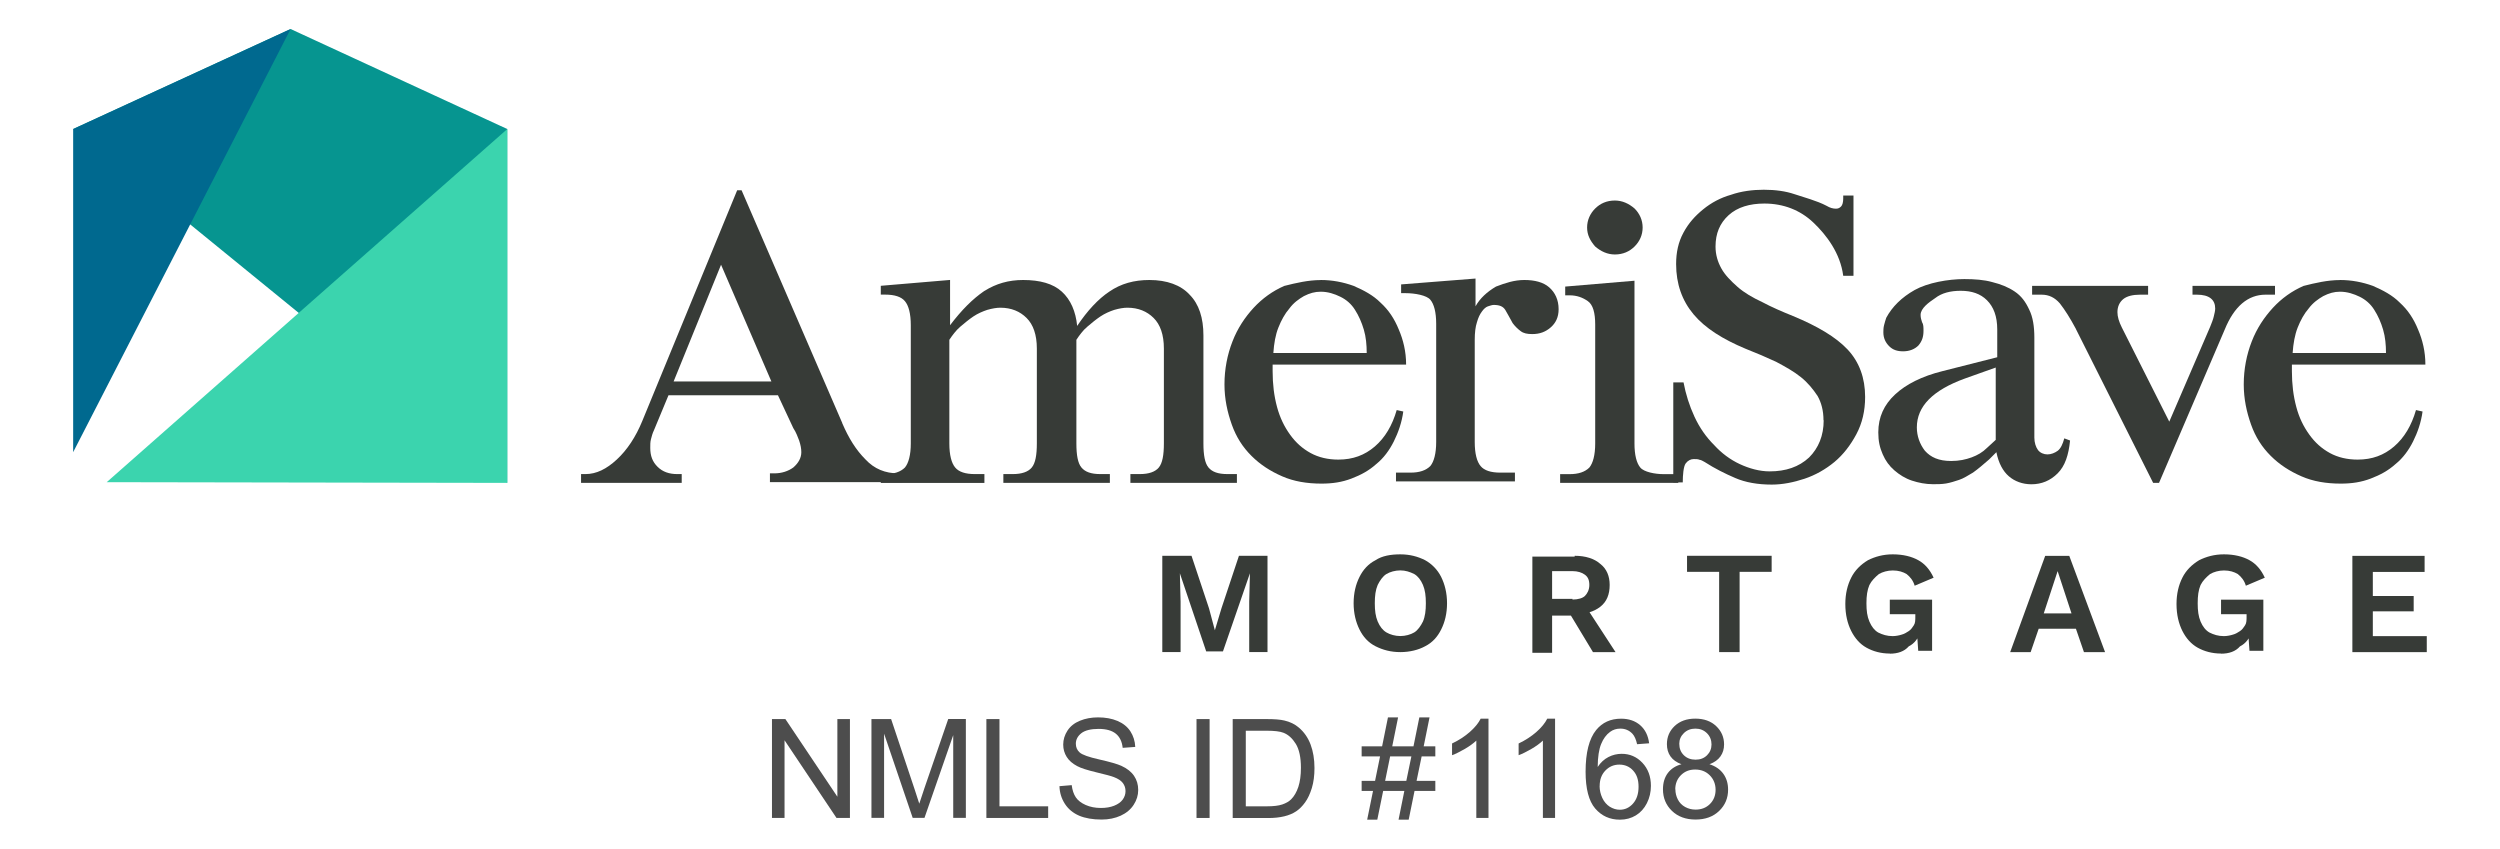 <?xml version="1.0" encoding="UTF-8"?>
<svg id="Layer_1" data-name="Layer 1" xmlns="http://www.w3.org/2000/svg" width="380" height="129" viewBox="0 0 380 129">
  <defs>
    <style>
      .cls-1 {
        fill: #069590;
      }

      .cls-1, .cls-2, .cls-3, .cls-4, .cls-5 {
        stroke-width: 0px;
      }

      .cls-2 {
        fill: #3bd4ae;
      }

      .cls-3 {
        fill: #373b37;
      }

      .cls-4 {
        fill: #00698f;
      }

      .cls-5 {
        fill: #4d4d4d;
      }
    </style>
  </defs>
  <g>
    <path class="cls-3" d="M102.39,57.98h14.86l-7.65-17.74-7.21,17.74ZM128.01,64.3c1,2.33,2.11,4.1,3.55,5.54,1.34,1.44,3,2.11,4.99,2.11h.67v1.33h-20.19v-1.33h.67c1.11,0,2.11-.33,2.88-.89.77-.67,1.22-1.44,1.22-2.33,0-.55-.11-1.11-.33-1.77-.22-.55-.44-1.22-.89-1.89l-2.33-4.99h-16.64l-2.21,5.32c-.22.45-.33.89-.45,1.34s-.11.89-.11,1.33c0,1.22.33,2.11,1.11,2.88.77.77,1.77,1.11,3,1.11h.67v1.33h-15.3v-1.33h.67c1.66,0,3.21-.77,4.77-2.22,1.56-1.44,2.88-3.43,3.88-5.88l14.41-35.04h.67l15.3,35.37h0Z"/>
    <path class="cls-3" d="M149.64,44.22c1.77-1.11,3.66-1.66,5.88-1.66,2.55,0,4.55.55,5.88,1.77,1.34,1.22,2.11,3,2.33,5.21,1.56-2.33,3.21-4.1,4.88-5.21,1.77-1.22,3.77-1.77,6.1-1.77,2.66,0,4.77.77,6.1,2.22,1.44,1.44,2.11,3.55,2.11,6.21v16.41c0,1.77.22,3,.77,3.66s1.44,1,2.88,1h1.44v1.34h-16.19v-1.34h1.44c1.34,0,2.33-.33,2.88-1,.55-.67.77-1.89.77-3.66v-14.41c0-2.11-.55-3.66-1.56-4.66-1-1-2.33-1.56-3.99-1.56-.55,0-1.22.11-1.99.33-.67.22-1.44.55-2.11,1-.67.45-1.34,1-1.99,1.56-.67.55-1.22,1.33-1.66,1.99v15.75c0,1.77.22,3,.77,3.66s1.44,1,2.88,1h1.44v1.34h-16.19v-1.34h1.44c1.34,0,2.33-.33,2.88-1,.55-.67.77-1.89.77-3.66v-14.41c0-2.11-.55-3.66-1.56-4.66-1-1-2.33-1.56-3.99-1.56-.55,0-1.22.11-1.99.33-.67.22-1.44.55-2.11,1-.67.45-1.33,1-1.99,1.56s-1.22,1.33-1.66,1.99v15.75c0,1.77.33,3,.89,3.66.55.67,1.56,1,3,1h1.44v1.34h-15.75v-1.34h.67c1.33,0,2.33-.33,3-1,.55-.67.89-1.89.89-3.66v-17.96c0-1.77-.33-3-.89-3.66-.55-.67-1.56-1-3-1h-.67v-1.34l10.53-.89v6.88c1.77-2.33,3.43-3.99,5.21-5.21l.02-.02Z"/>
    <path class="cls-3" d="M207.74,53.65c0-1.22-.11-2.44-.44-3.55-.33-1.11-.77-2.11-1.34-3-.55-.89-1.33-1.56-2.22-1.99-.89-.44-1.89-.77-3-.77-.89,0-1.66.22-2.55.67-.77.45-1.56,1-2.21,1.89-.67.77-1.22,1.77-1.66,2.88-.45,1.11-.67,2.44-.77,3.88h14.2,0ZM200.75,42.56c1.77,0,3.43.33,4.99.89,1.56.67,3,1.44,4.1,2.55,1.22,1.11,2.11,2.44,2.78,4.1.67,1.56,1.11,3.33,1.11,5.32h-20.29s0,1,0,1c0,1.99.22,3.77.67,5.44.45,1.66,1.11,3,1.99,4.22s1.89,2.11,3.11,2.78c1.22.67,2.66,1,4.22,1,2.21,0,4-.67,5.54-1.99,1.56-1.34,2.66-3.21,3.33-5.54l1,.22c-.22,1.66-.77,3.21-1.44,4.55-.67,1.34-1.56,2.55-2.66,3.43-1.11,1-2.33,1.66-3.77,2.21s-2.88.77-4.55.77c-2.21,0-4.22-.33-5.99-1.11-1.77-.77-3.33-1.77-4.66-3.1-1.34-1.33-2.33-2.88-3-4.77-.67-1.89-1.11-3.88-1.11-6.1,0-2.33.44-4.55,1.22-6.54.77-1.99,1.89-3.66,3.21-5.1,1.34-1.44,2.88-2.55,4.66-3.33,1.77-.45,3.66-.89,5.54-.89h0Z"/>
    <path class="cls-3" d="M231.7,42.56c1.56,0,2.88.33,3.77,1.11s1.44,1.89,1.44,3.33c0,1.22-.44,2.11-1.22,2.78-.77.67-1.66,1-2.78,1-.77,0-1.33-.11-1.77-.45-.45-.33-.89-.77-1.22-1.22-.44-.77-.77-1.44-1.11-1.99s-.89-.77-1.77-.77c-.22,0-.55.11-.89.22-.33.11-.67.45-.89.77-.33.45-.55.89-.77,1.66-.22.67-.33,1.56-.33,2.66v15.52c0,1.77.33,3,.89,3.66.55.67,1.56,1,3,1h2.22v1.33h-18.08v-1.33h2.22c1.34,0,2.33-.33,3-1,.55-.67.89-1.89.89-3.66v-17.96c0-1.77-.33-3-.89-3.66-.55-.67-2.33-1-3.77-1h-.67v-1.33l11.31-.89v4.22c.67-1.22,1.77-2.21,3.11-3,1.44-.55,2.78-1,4.32-1h0Z"/>
    <path class="cls-3" d="M241.24,34.58c0-1.11.45-2.11,1.22-2.88s1.77-1.22,3-1.22c1.11,0,2.11.45,3,1.22.77.77,1.22,1.77,1.22,2.88s-.44,2.11-1.22,2.88c-.77.77-1.77,1.22-3,1.22-1.11,0-2.11-.45-3-1.22-.77-.89-1.22-1.77-1.22-2.88ZM248.44,67.41c0,1.77.33,3,.89,3.66.55.67,2.21,1,3.55,1h2.22v1.33h-17.96v-1.33h1.44c1.34,0,2.33-.33,3-1,.55-.67.89-1.89.89-3.66v-18.08c0-1.77-.33-3-1.11-3.55s-1.66-.89-2.78-.89h-.67v-1.33l10.53-.89v24.73h0Z"/>
    <path class="cls-3" d="M277.17,63.86c0-1.44-.33-2.66-.89-3.66-.67-1-1.44-1.99-2.55-2.88-1.11-.89-2.33-1.56-3.77-2.33-1.44-.67-3-1.34-4.66-1.99-3.43-1.44-6.1-3.1-7.87-5.21s-2.66-4.66-2.66-7.65c0-1.77.33-3.33,1.11-4.77.77-1.44,1.77-2.55,3-3.55,1.22-1,2.66-1.77,4.22-2.21,1.56-.55,3.33-.77,4.99-.77,1.77,0,3.33.22,4.66.67,1.33.45,3.43,1,4.88,1.77.55.33,1,.44,1.44.44.33,0,.55-.11.77-.33s.33-.67.33-1.22v-.45h1.56v12.2h-1.56c-.44-3.43-2.55-6.21-4.55-8.1-1.99-1.89-4.55-2.88-7.43-2.88-2.22,0-4.1.55-5.44,1.77-1.34,1.22-1.99,2.78-1.99,4.77,0,1.22.33,2.33.89,3.33.55,1,1.44,1.89,2.44,2.78s2.33,1.66,3.77,2.33c1.44.77,3,1.44,4.66,2.11,3.77,1.56,6.54,3.21,8.32,5.1,1.77,1.89,2.66,4.32,2.66,7.21,0,2.11-.44,3.99-1.33,5.66s-1.99,3.1-3.33,4.22c-1.34,1.11-2.88,1.99-4.55,2.55-1.66.55-3.33.89-4.99.89-2.11,0-4-.33-5.54-1-1.56-.67-3.11-1.44-4.66-2.44-.22-.11-.55-.33-.77-.33-.22-.11-.55-.11-.89-.11-.44,0-.89.22-1.22.67-.33.45-.44,1.77-.44,2.88h-1.44v-15.2h1.56c.33,1.77.89,3.55,1.66,5.21.77,1.66,1.77,3.1,3,4.32,1.11,1.22,2.44,2.21,3.88,2.88s3,1.11,4.55,1.11c2.44,0,4.44-.67,5.99-2.11,1.44-1.44,2.22-3.33,2.22-5.66h-.03Z"/>
    <path class="cls-3" d="M303.34,55.87l-4.66,1.66c-4.88,1.77-7.32,4.22-7.32,7.43,0,1.33.45,2.55,1.22,3.55.89,1,2.11,1.56,4,1.56,1.22,0,2.21-.22,3.11-.55.89-.33,1.66-.77,2.33-1.44l1.33-1.22v-10.98h0ZM314.65,66.96c-.22,2.21-.77,3.88-1.89,4.99-1.11,1.11-2.44,1.66-3.99,1.66-1.34,0-2.55-.45-3.43-1.22-.89-.77-1.56-1.99-1.89-3.66l-1.11,1.11c-.89.77-1.66,1.44-2.44,1.99-.77.45-1.44.89-2.11,1.11-.67.22-1.34.44-1.99.55-.67.11-1.33.11-1.99.11-1.11,0-2.22-.22-3.21-.55-1-.33-1.89-.89-2.66-1.56-.77-.67-1.34-1.44-1.77-2.44-.44-1-.67-1.99-.67-3.33,0-2.33.89-4.22,2.55-5.76,1.66-1.55,4.1-2.78,7.21-3.55l8.32-2.11v-4.22c0-1.99-.55-3.43-1.56-4.44-1-1-2.33-1.44-3.99-1.44-1.56,0-2.88.33-3.88,1.11-1,.67-2.22,1.56-2.22,2.55,0,.45.11.77.22,1.11.22.33.22.77.22,1.33,0,.89-.22,1.56-.77,2.21-.55.55-1.33.89-2.33.89-.89,0-1.56-.22-2.11-.77s-.89-1.22-.89-2.11c0-.33,0-.67.11-1.11s.22-.77.33-1.11c.89-1.66,2.33-3.1,4.32-4.22,1.99-1.11,5.1-1.66,7.55-1.66,1.56,0,3,.11,4.22.45,1.33.33,2.44.77,3.43,1.44,1,.67,1.66,1.56,2.22,2.78.55,1.11.77,2.55.77,4.22v15.2c0,.77.22,1.44.55,1.89.33.44.89.67,1.44.67s1.11-.22,1.56-.55c.44-.33.77-1,1-1.89l.89.33h0Z"/>
    <path class="cls-3" d="M315.54,50c-.89-1.66-1.66-2.88-2.44-3.88-.77-.89-1.66-1.33-2.78-1.33h-1.44v-1.34h17.63v1.34h-1.22c-1.11,0-1.99.22-2.55.67-.55.45-.89,1.11-.89,1.99,0,.67.22,1.44.67,2.33l7.21,14.31,6.21-14.41c.22-.55.45-1.11.55-1.56.11-.45.22-.89.22-1.22,0-1.34-.89-2.11-2.78-2.11h-.67v-1.34h12.54v1.34h-1.44c-2.66,0-4.77,1.77-6.21,5.32l-9.98,23.29h-.89l-11.75-23.4Z"/>
    <path class="cls-3" d="M362.67,53.65c0-1.22-.11-2.44-.44-3.55-.33-1.11-.77-2.11-1.34-3-.55-.89-1.33-1.56-2.21-1.99s-1.89-.77-3-.77c-.89,0-1.66.22-2.55.67-.77.45-1.56,1-2.22,1.89-.67.77-1.22,1.77-1.66,2.88s-.67,2.44-.77,3.88h14.2,0ZM355.68,42.56c1.77,0,3.43.33,4.99.89,1.56.67,3,1.44,4.1,2.55,1.22,1.11,2.11,2.44,2.78,4.1.67,1.56,1.11,3.33,1.11,5.32h-20.29v1c0,1.99.22,3.77.67,5.44.44,1.66,1.11,3,1.99,4.22s1.89,2.11,3.11,2.78c1.22.67,2.66,1,4.22,1,2.22,0,4-.67,5.54-1.99,1.56-1.34,2.66-3.21,3.33-5.54l1,.22c-.22,1.66-.77,3.21-1.44,4.55-.67,1.34-1.56,2.55-2.66,3.43-1.11,1-2.33,1.66-3.77,2.21-1.44.55-2.88.77-4.55.77-2.22,0-4.22-.33-5.99-1.11-1.77-.77-3.33-1.77-4.66-3.1-1.34-1.33-2.33-2.88-3-4.77-.67-1.89-1.11-3.88-1.11-6.1,0-2.33.44-4.55,1.22-6.54.77-1.99,1.89-3.66,3.21-5.1,1.33-1.44,2.88-2.55,4.66-3.33,1.77-.45,3.66-.89,5.54-.89h0Z"/>
    <path class="cls-1" d="M77.1,19.61v53.79L11.12,19.61,44.17,4.41l32.93,15.2Z"/>
    <path class="cls-4" d="M44.17,4.41L11.12,68.73V19.61L44.17,4.41Z"/>
    <path class="cls-2" d="M77.1,19.61v53.79l-60.88-.11,60.88-53.67Z"/>
    <path class="cls-3" d="M192.66,84.48v14.63h-2.78v-7.65l.11-4.32-4.1,11.87h-2.55l-4-11.87.11,4.32v7.65h-2.78v-14.63h4.44l2.66,7.99.89,3.33,1-3.33,2.66-7.99h4.32Z"/>
    <path class="cls-3" d="M212.85,84.26c1.44,0,2.66.33,3.77.89,1,.55,1.89,1.44,2.44,2.55.55,1.11.89,2.44.89,3.99s-.33,2.88-.89,3.99c-.55,1.11-1.33,1.99-2.44,2.55-1,.55-2.33.89-3.77.89s-2.66-.33-3.77-.89-1.89-1.44-2.44-2.55c-.55-1.11-.89-2.44-.89-3.99s.33-2.88.89-3.99c.55-1.11,1.34-1.99,2.44-2.55,1-.67,2.33-.89,3.77-.89ZM212.85,86.7c-.77,0-1.56.22-2.11.55s-1,1-1.33,1.66c-.33.77-.44,1.66-.44,2.78s.11,1.99.44,2.78c.33.77.77,1.33,1.33,1.66s1.34.55,2.11.55,1.56-.22,2.11-.55,1-1,1.33-1.66c.33-.77.44-1.66.44-2.78s-.11-1.99-.44-2.78c-.33-.77-.77-1.33-1.33-1.66-.67-.33-1.34-.55-2.11-.55Z"/>
    <path class="cls-3" d="M239.35,84.48c1.66,0,3,.44,3.88,1.22,1,.77,1.44,1.89,1.44,3.21,0,1.44-.44,2.55-1.44,3.33-1,.77-2.22,1.11-3.88,1.11l-.33.22h-3.1v5.66h-3v-14.63h6.43v-.11ZM239.02,91.13c.89,0,1.56-.22,1.89-.55.33-.33.67-.89.67-1.66s-.22-1.22-.67-1.56-1.11-.55-1.89-.55h-3.1v4.22h3.1v.11h0ZM240.79,91.8l4.77,7.32h-3.43l-3.88-6.43,2.55-.89h0Z"/>
    <path class="cls-3" d="M269.29,84.48v2.44h-4.87v12.2h-3.11v-12.2h-4.88v-2.44h12.87Z"/>
    <path class="cls-3" d="M287.26,99.34c-1.34,0-2.55-.33-3.55-.89-1-.55-1.77-1.44-2.33-2.55-.55-1.11-.89-2.44-.89-4.1,0-1.56.33-2.88.89-3.99.55-1.11,1.44-1.99,2.55-2.66,1.11-.55,2.33-.89,3.77-.89,1.56,0,2.88.33,3.88.89,1,.55,1.77,1.44,2.33,2.66l-2.88,1.22c-.22-.77-.67-1.33-1.22-1.77-.55-.33-1.22-.55-2.11-.55-.77,0-1.56.22-2.11.55-.55.45-1.11,1-1.44,1.66-.33.77-.45,1.66-.45,2.78s.11,1.99.45,2.78c.33.77.77,1.33,1.33,1.66.67.33,1.34.55,2.22.55.44,0,1-.11,1.33-.22.44-.11.77-.33,1.11-.55s.55-.55.77-.89.22-.77.22-1.34v-.33h-3.88v-2.21h6.43v7.77h-2.11l-.22-3.21.55.33c-.33,1-.89,1.77-1.77,2.21-.67.77-1.66,1.11-2.88,1.11h.02Z"/>
    <path class="cls-3" d="M319.97,99.12h-3.21l-1.22-3.55h-5.66l-1.22,3.55h-3.11l5.32-14.63h3.66s5.44,14.63,5.44,14.63ZM310.65,93.24h4.22l-2.11-6.43-2.11,6.43h0Z"/>
    <path class="cls-3" d="M337.6,99.34c-1.33,0-2.55-.33-3.55-.89s-1.77-1.44-2.33-2.55c-.55-1.11-.89-2.44-.89-4.1,0-1.56.33-2.88.89-3.99.55-1.11,1.44-1.99,2.55-2.66,1.11-.55,2.33-.89,3.77-.89,1.56,0,2.88.33,3.88.89,1,.55,1.77,1.44,2.33,2.66l-2.88,1.22c-.22-.77-.67-1.33-1.22-1.77-.55-.33-1.22-.55-2.11-.55-.77,0-1.56.22-2.11.55-.55.45-1.11,1-1.44,1.66-.33.77-.44,1.66-.44,2.78s.11,1.99.44,2.78c.33.77.77,1.33,1.34,1.66.67.33,1.33.55,2.21.55.45,0,1-.11,1.34-.22.44-.11.77-.33,1.11-.55s.55-.55.77-.89.22-.77.22-1.34v-.33h-3.88v-2.21h6.43v7.77h-2.11l-.22-3.21.55.33c-.33,1-.89,1.77-1.77,2.21-.67.77-1.66,1.11-2.88,1.11h0Z"/>
    <path class="cls-3" d="M357.56,99.12v-14.63h10.98v2.44h-7.87v3.66h6.21v2.33h-6.21v3.77h8.2v2.44h-11.31Z"/>
  </g>
  <g>
    <path class="cls-5" d="M117.34,124.33v-15.03h2.04l7.9,11.8v-11.8h1.91v15.03h-2.04l-7.9-11.81v11.81h-1.91Z"/>
    <path class="cls-5" d="M132.46,124.33v-15.03h2.99l3.56,10.64c.33.99.57,1.73.72,2.22.17-.55.44-1.35.8-2.41l3.6-10.46h2.68v15.03h-1.92v-12.58l-4.37,12.58h-1.79l-4.35-12.8v12.8h-1.92Z"/>
    <path class="cls-5" d="M149.93,124.33v-15.03h1.99v13.26h7.4v1.77h-9.39Z"/>
    <path class="cls-5" d="M161.02,119.5l1.88-.16c.09.75.3,1.37.62,1.85.32.48.83.87,1.51,1.17.68.3,1.45.45,2.31.45.76,0,1.43-.11,2.01-.34s1.01-.54,1.3-.93c.28-.39.43-.82.43-1.29s-.14-.88-.41-1.24c-.27-.35-.72-.65-1.35-.89-.4-.16-1.3-.4-2.68-.73-1.38-.33-2.35-.64-2.9-.94-.72-.38-1.25-.84-1.6-1.4-.35-.56-.53-1.18-.53-1.87,0-.76.22-1.47.65-2.13.43-.66,1.06-1.16,1.89-1.5s1.75-.51,2.76-.51c1.11,0,2.1.18,2.95.54.85.36,1.51.89,1.96,1.58s.7,1.49.74,2.37l-1.91.14c-.1-.95-.45-1.67-1.04-2.15s-1.46-.73-2.62-.73-2.08.22-2.63.66c-.55.44-.83.97-.83,1.59,0,.54.19.98.58,1.33.38.35,1.38.71,3,1.07,1.62.37,2.73.69,3.33.96.88.4,1.52.91,1.94,1.53.42.62.63,1.33.63,2.14s-.23,1.55-.69,2.26c-.46.71-1.12,1.26-1.97,1.65-.86.39-1.82.59-2.9.59-1.36,0-2.5-.2-3.42-.59-.92-.4-1.64-.99-2.16-1.79-.52-.8-.8-1.7-.83-2.7Z"/>
    <path class="cls-5" d="M181.87,124.33v-15.03h1.99v15.03h-1.99Z"/>
    <path class="cls-5" d="M187.37,124.33v-15.03h5.18c1.17,0,2.06.07,2.68.22.86.2,1.6.56,2.2,1.08.79.67,1.39,1.53,1.78,2.57.39,1.04.59,2.23.59,3.57,0,1.14-.13,2.15-.4,3.04-.27.88-.61,1.61-1.03,2.19-.42.58-.87,1.03-1.37,1.36-.5.33-1.09.58-1.79.75s-1.51.26-2.42.26h-5.42ZM189.36,122.56h3.21c.99,0,1.77-.09,2.33-.28s1.01-.44,1.35-.78c.47-.47.84-1.11,1.1-1.9.26-.8.39-1.76.39-2.9,0-1.57-.26-2.78-.77-3.62-.52-.84-1.14-1.41-1.88-1.7-.53-.21-1.39-.31-2.57-.31h-3.16v11.48Z"/>
    <path class="cls-5" d="M207.81,124.59l.89-4.37h-1.73v-1.53h2.04l.76-3.72h-2.8v-1.53h3.11l.89-4.4h1.54l-.89,4.4h3.23l.89-4.4h1.55l-.89,4.4h1.77v1.53h-2.08l-.77,3.72h2.85v1.53h-3.16l-.89,4.37h-1.54l.88-4.37h-3.22l-.89,4.37h-1.54ZM210.54,118.69h3.22l.77-3.72h-3.23l-.76,3.72Z"/>
    <path class="cls-5" d="M226.25,124.33h-1.85v-11.76c-.44.42-1.03.85-1.75,1.27-.72.42-1.37.74-1.94.95v-1.78c1.03-.49,1.93-1.07,2.71-1.76s1.32-1.36,1.64-2.01h1.19v15.09Z"/>
    <path class="cls-5" d="M236.37,124.33h-1.85v-11.76c-.44.42-1.03.85-1.75,1.27-.72.42-1.37.74-1.94.95v-1.78c1.03-.49,1.93-1.07,2.71-1.76s1.32-1.36,1.64-2.01h1.19v15.09Z"/>
    <path class="cls-5" d="M250.68,112.98l-1.84.14c-.16-.72-.4-1.25-.7-1.58-.5-.53-1.11-.79-1.85-.79-.59,0-1.1.16-1.55.49-.58.42-1.04,1.04-1.37,1.86-.33.81-.51,1.97-.52,3.48.44-.68.99-1.18,1.63-1.51s1.32-.49,2.02-.49c1.23,0,2.28.45,3.14,1.36.86.91,1.3,2.08,1.3,3.51,0,.94-.2,1.82-.61,2.63-.41.81-.97,1.43-1.68,1.86s-1.52.65-2.42.65c-1.54,0-2.79-.57-3.76-1.7-.97-1.13-1.46-3-1.46-5.59,0-2.91.54-5.02,1.61-6.34.94-1.15,2.2-1.72,3.78-1.72,1.18,0,2.15.33,2.91.99.76.66,1.21,1.58,1.36,2.75ZM243.14,119.46c0,.64.14,1.25.41,1.83s.65,1.02,1.13,1.33c.49.3.99.46,1.53.46.78,0,1.45-.31,2.01-.94.56-.63.84-1.48.84-2.56s-.28-1.86-.83-2.46c-.55-.6-1.25-.9-2.09-.9s-1.54.3-2.12.9c-.58.6-.87,1.38-.87,2.35Z"/>
    <path class="cls-5" d="M255.62,116.18c-.77-.28-1.33-.68-1.7-1.2s-.55-1.14-.55-1.87c0-1.09.39-2.01,1.18-2.76.79-.74,1.83-1.12,3.14-1.12s2.37.38,3.17,1.14c.8.76,1.2,1.69,1.2,2.78,0,.7-.18,1.3-.55,1.82-.37.52-.92.92-1.67,1.19.92.3,1.63.79,2.11,1.46s.72,1.47.72,2.4c0,1.29-.45,2.37-1.36,3.24-.91.88-2.11,1.31-3.59,1.31s-2.68-.44-3.59-1.32c-.91-.88-1.36-1.97-1.36-3.29,0-.98.25-1.8.74-2.46.5-.66,1.2-1.11,2.12-1.35ZM254.66,119.99c0,.53.12,1.04.37,1.53s.62.87,1.11,1.14c.49.27,1.02.4,1.59.4.88,0,1.61-.28,2.18-.85s.86-1.29.86-2.16-.3-1.62-.89-2.21-1.33-.87-2.22-.87-1.59.29-2.16.86-.86,1.29-.86,2.15ZM255.25,113.05c0,.71.23,1.29.69,1.74s1.05.68,1.78.68,1.29-.22,1.75-.67c.45-.45.68-1,.68-1.65s-.23-1.25-.7-1.71c-.47-.46-1.05-.69-1.75-.69s-1.29.23-1.75.68-.7.99-.7,1.62Z"/>
  </g>
</svg>